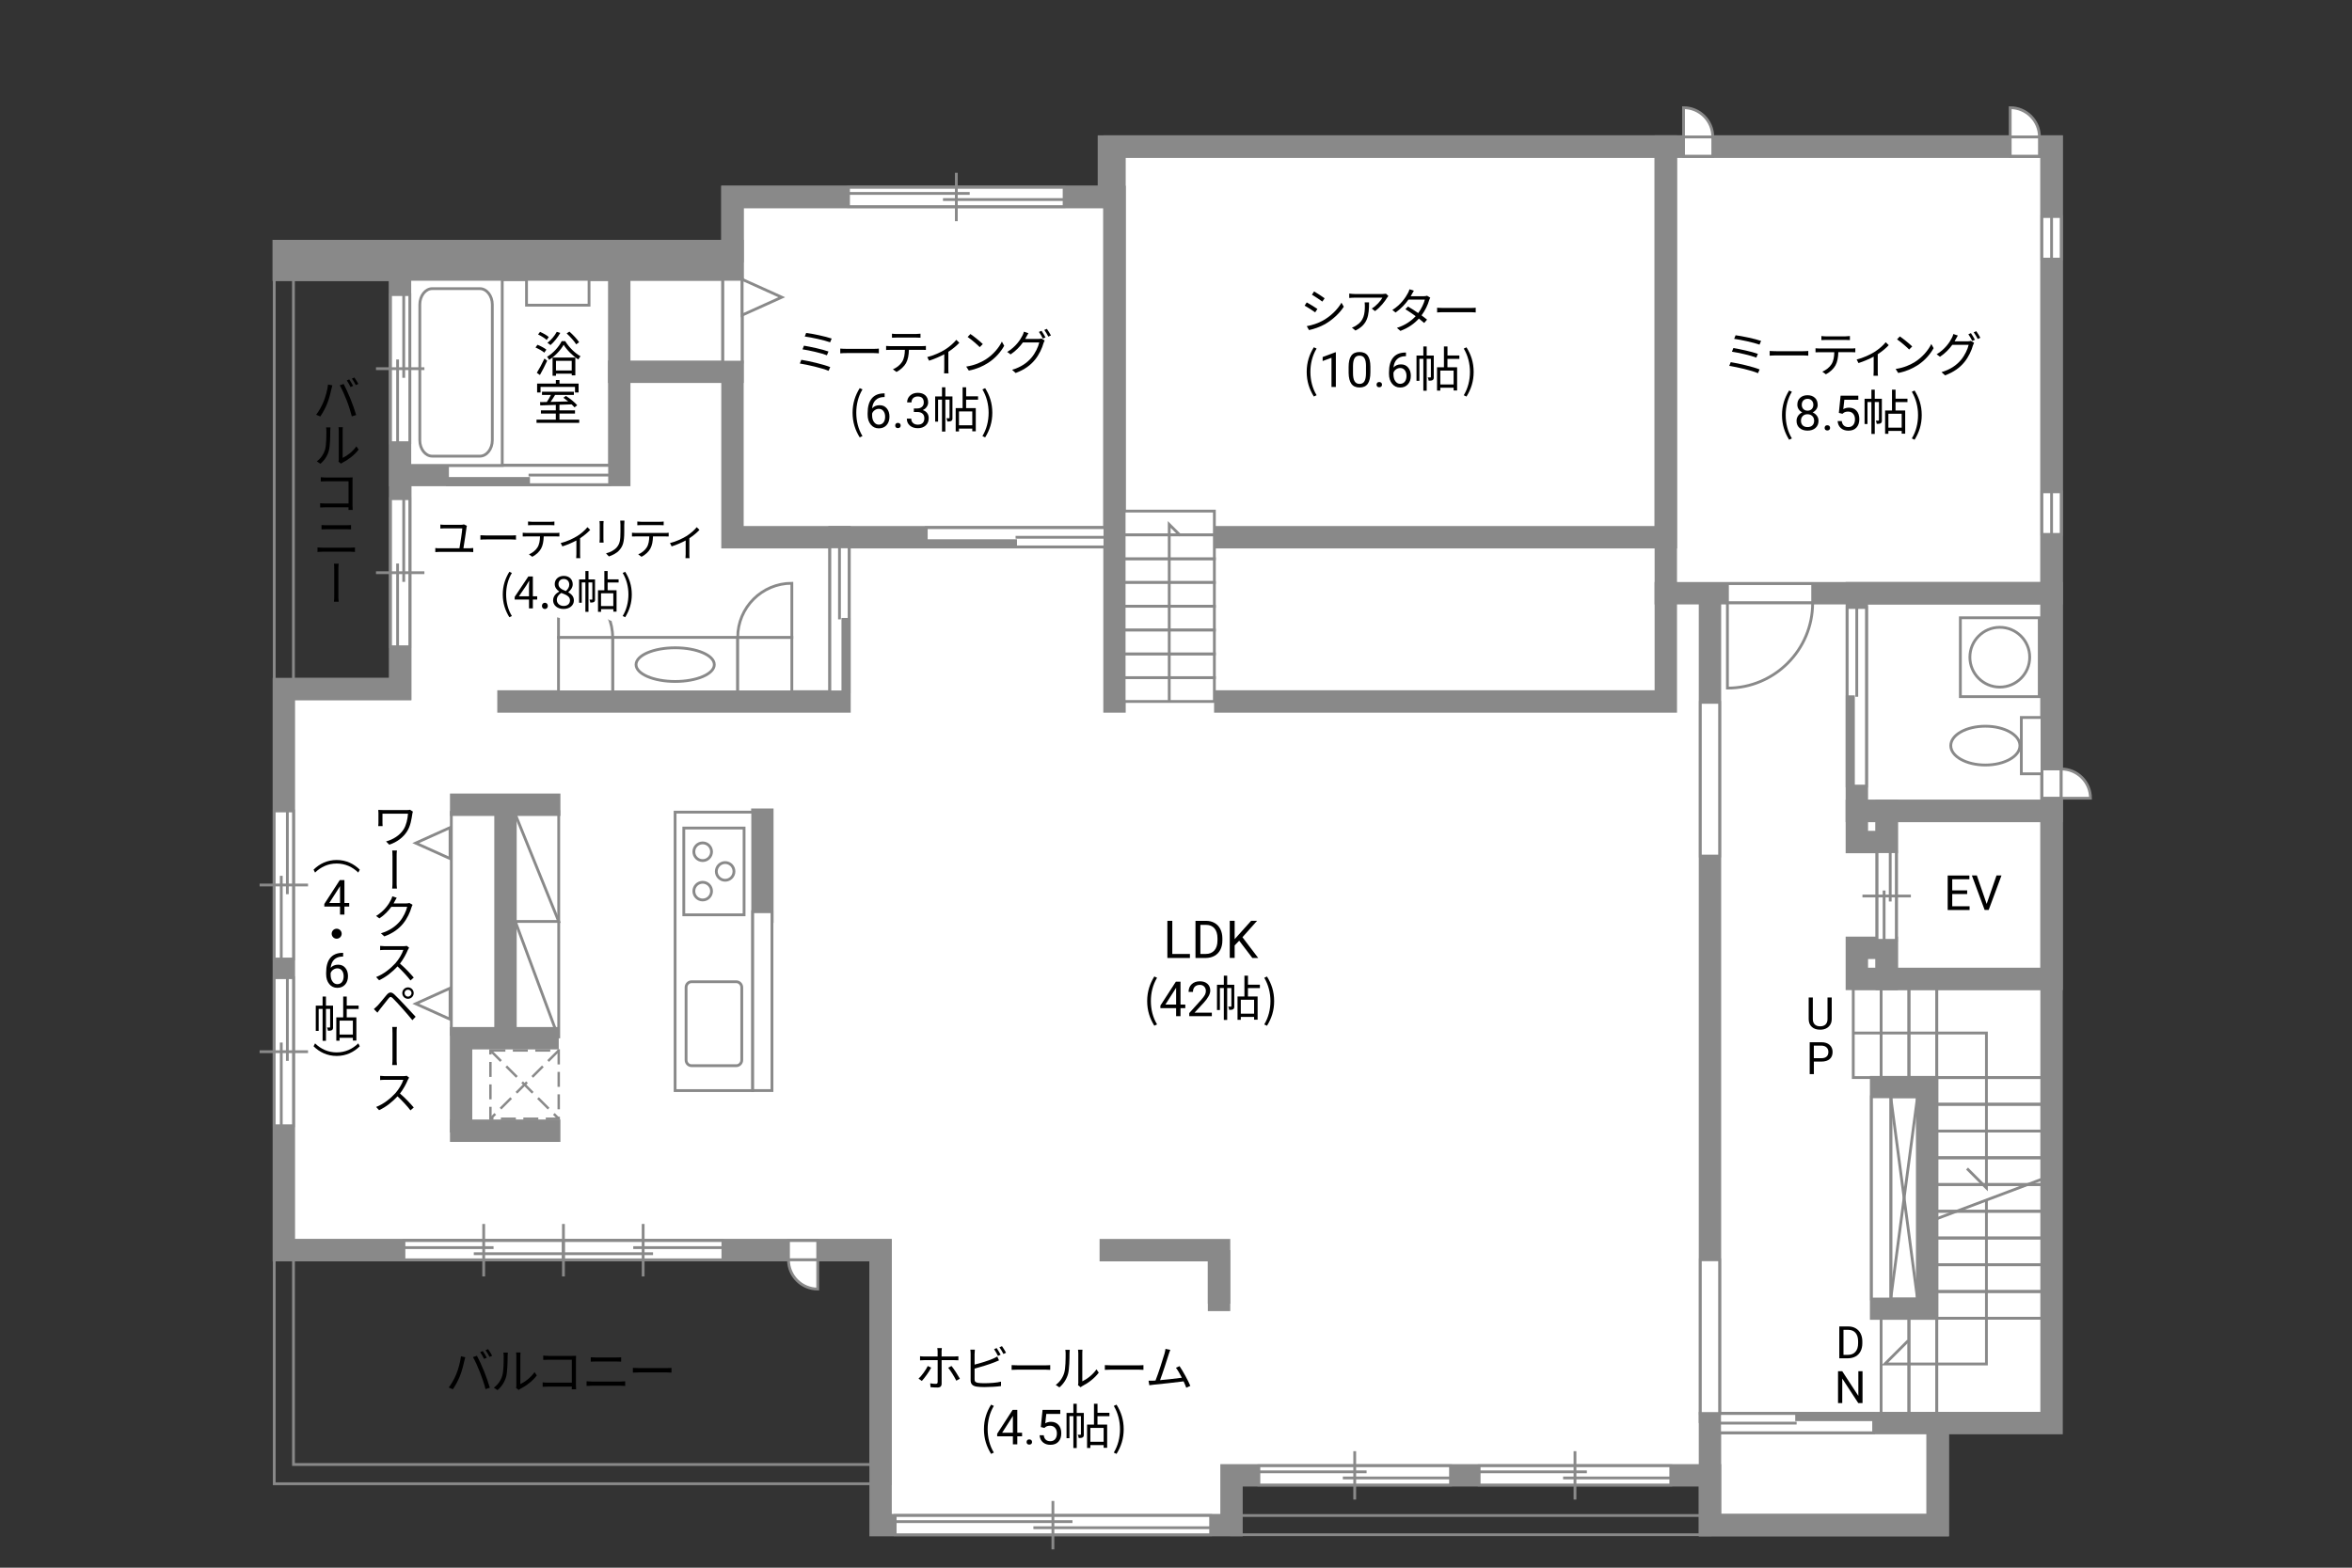 <?xml version="1.0" encoding="UTF-8"?>
<svg xmlns="http://www.w3.org/2000/svg" viewBox="0 0 630 420">
  <rect x="0" y="0" width="630" height="420" fill="#333333" stroke="none"/>
  <defs>
    <style>
      .cls-1, .cls-2, .cls-3, .cls-4, .cls-5 {
        fill: none;
      }

      .cls-6 {
        stroke-dasharray: 0 0 4.01 2;
        stroke-width: .65px;
      }

      .cls-6, .cls-7, .cls-8, .cls-9, .cls-10, .cls-11, .cls-3, .cls-4, .cls-5 {
        stroke: #898989;
      }

      .cls-6, .cls-7, .cls-9, .cls-10, .cls-11 {
        fill: #fff;
      }

      .cls-2 {
        stroke: #fff;
        stroke-linecap: round;
        stroke-linejoin: round;
        stroke-width: 5px;
      }

      .cls-7, .cls-8, .cls-10, .cls-11, .cls-4 {
        stroke-width: .75px;
      }

      .cls-8 {
        fill: #898989;
      }

      .cls-9, .cls-3, .cls-5 {
        stroke-width: 6px;
      }

      .cls-10 {
        stroke-dasharray: 0 0 0 .81 0 0;
      }

      .cls-11 {
        opacity: 0;
      }

      .cls-5 {
        stroke-linecap: square;
      }
    </style>
  </defs>
  <g id="Campus">
    <polygon class="cls-9" points="297.03 39.26 297.03 52.76 196.2 52.76 196.2 67.26 76.03 67.26 76.03 72.26 107.2 72.26 107.2 184.6 76.03 184.6 76.03 334.93 235.87 334.93 235.87 408.6 329.87 408.6 329.87 395.26 458.03 395.26 458.03 408.6 519.03 408.6 519.03 381.26 549.53 381.26 549.53 39.26 297.03 39.26"/>
    <path class="cls-4" d="m107.2,69.69h-33.74v117.48h36.32v-117.48h-2.58Zm-2.58,5.15v107.18h-26.02v-107.18h26.02Z"/>
    <g>
      <rect class="cls-3" x="505.37" y="217.26" width="44.17" height="45"/>
      <rect class="cls-3" x="497.37" y="217.26" width="8" height="8.33"/>
      <rect class="cls-3" x="497.37" y="253.93" width="8" height="8.33"/>
    </g>
    <rect class="cls-3" x="446.2" y="39.26" width="103.33" height="119.67"/>
    <rect class="cls-3" x="497.37" y="158.93" width="52.17" height="58.33"/>
    <rect class="cls-3" x="298.53" y="39.26" width="147.67" height="104.67"/>
    <rect class="cls-3" x="196.2" y="52.76" width="102.33" height="91.17"/>
    <rect class="cls-3" x="76.03" y="67.26" width="120.17" height="5"/>
    <rect class="cls-3" x="107.2" y="72.26" width="58.67" height="55"/>
    <line class="cls-3" x1="150.11" y1="215.6" x2="120.53" y2="215.6"/>
    <line class="cls-3" x1="150.11" y1="302.93" x2="120.53" y2="302.93"/>
    <path class="cls-4" d="m235.87,332.36H73.46v65.15h164.98v-65.15h-2.58Zm-2.58,5.15v54.85H78.61v-54.85h154.68Z"/>
    <polygon class="cls-4" points="458.03 411.17 329.87 411.17 329.87 406.02 458.03 406.02 458.03 411.17 458.03 411.17"/>
    <rect class="cls-3" x="458.03" y="381.26" width="61" height="27.33"/>
    <line class="cls-3" x1="458.03" y1="381.26" x2="458.03" y2="158.93"/>
    <line class="cls-3" x1="326.53" y1="351.26" x2="326.53" y2="334.93"/>
    <line class="cls-5" x1="298.53" y1="143.93" x2="298.53" y2="187.93"/>
    <polyline class="cls-5" points="224.87 143.93 224.87 187.93 136.2 187.93"/>
    <polyline class="cls-5" points="328.2 187.93 446.2 187.93 446.2 158.93"/>
    <line class="cls-5" x1="196.2" y1="99.6" x2="165.87" y2="99.6"/>
    <rect class="cls-5" x="503.87" y="291.26" width="12.33" height="59.33"/>
    <line class="cls-5" x1="204.2" y1="219.6" x2="204.2" y2="244.26"/>
    <g>
      <rect class="cls-7" x="494.78" y="162.75" width="5.16" height="47.85"/>
      <rect class="cls-8" x="494.78" y="186.67" width="1.67" height="23.92"/>
      <line class="cls-10" x1="498.19" y1="210.6" x2="498.19" y2="186.67"/>
      <line class="cls-7" x1="497.35" y1="186.67" x2="497.35" y2="162.75"/>
      <rect class="cls-11" x="494.78" y="162.75" width="5.16" height="23.92"/>
      <rect class="cls-11" x="494.78" y="162.75" width="5.16" height="47.85"/>
    </g>
    <g>
      <rect class="cls-7" x="248.11" y="141.36" width="47.85" height="5.16"/>
      <rect class="cls-8" x="248.11" y="144.85" width="23.92" height="1.67"/>
      <line class="cls-10" x1="248.11" y1="143.1" x2="272.03" y2="143.1"/>
      <line class="cls-7" x1="272.03" y1="143.94" x2="295.96" y2="143.94"/>
      <rect class="cls-11" x="272.03" y="141.36" width="23.92" height="5.16"/>
      <rect class="cls-11" x="248.11" y="141.36" width="47.85" height="5.16"/>
    </g>
    <g>
      <rect class="cls-7" x="222.28" y="146.51" width="5.16" height="38.85"/>
      <rect class="cls-8" x="225.77" y="165.93" width="1.67" height="19.43"/>
      <line class="cls-10" x1="224.02" y1="185.36" x2="224.02" y2="165.93"/>
      <line class="cls-7" x1="224.86" y1="165.93" x2="224.86" y2="146.51"/>
      <rect class="cls-11" x="222.28" y="146.51" width="5.16" height="19.42"/>
      <rect class="cls-11" x="222.28" y="146.51" width="5.16" height="38.85"/>
    </g>
    <g>
      <rect class="cls-7" x="119.87" y="124.69" width="43.42" height="5.16"/>
      <rect class="cls-8" x="119.87" y="128.18" width="21.71" height="1.67"/>
      <line class="cls-10" x1="119.87" y1="126.44" x2="141.58" y2="126.44"/>
      <line class="cls-7" x1="141.58" y1="127.28" x2="163.29" y2="127.28"/>
      <rect class="cls-11" x="141.58" y="124.69" width="21.71" height="5.16"/>
      <rect class="cls-11" x="119.87" y="124.69" width="43.42" height="5.16"/>
    </g>
    <g>
      <rect class="cls-7" x="460.61" y="378.69" width="41.26" height="5.16"/>
      <rect class="cls-8" x="481.24" y="378.69" width="20.63" height="1.67"/>
      <line class="cls-10" x1="501.87" y1="382.11" x2="481.24" y2="382.11"/>
      <line class="cls-7" x1="481.24" y1="381.27" x2="460.61" y2="381.27"/>
      <rect class="cls-11" x="460.61" y="378.69" width="20.63" height="5.16"/>
      <rect class="cls-11" x="460.61" y="378.69" width="41.26" height="5.16"/>
    </g>
    <polyline class="cls-3" points="326.53 349.26 326.53 334.93 294.53 334.93"/>
    <g>
      <rect class="cls-7" x="180.83" y="217.58" width="20.79" height="74.6"/>
      <path class="cls-7" d="m185.23,285.51c-.81,0-1.46-.68-1.46-1.52v-19.45c0-.84.65-1.52,1.46-1.52h11.99c.81,0,1.47.69,1.47,1.52v19.45c0,.84-.66,1.52-1.47,1.52h-11.99Z"/>
      <g>
        <rect class="cls-7" x="183.16" y="221.84" width="16.15" height="23.25"/>
        <g>
          <g>
            <path class="cls-7" d="m188.22,236.37c1.31,0,2.37,1.06,2.37,2.37s-1.06,2.37-2.37,2.37-2.37-1.06-2.37-2.37,1.06-2.37,2.37-2.37Z"/>
            <path class="cls-7" d="m188.22,225.82c1.31,0,2.37,1.07,2.37,2.37s-1.06,2.37-2.37,2.37-2.37-1.06-2.37-2.37,1.06-2.37,2.37-2.37Z"/>
          </g>
          <path class="cls-7" d="m194.24,231.09c1.31,0,2.36,1.06,2.36,2.37s-1.06,2.37-2.36,2.37-2.37-1.07-2.37-2.37,1.06-2.37,2.37-2.37Z"/>
        </g>
      </g>
    </g>
    <g>
      <rect class="cls-7" x="541.43" y="192.22" width="5.53" height="15.09"/>
      <path class="cls-7" d="m531.79,194.56c5.12,0,9.26,2.33,9.26,5.2s-4.15,5.2-9.26,5.2-9.26-2.32-9.26-5.2,4.15-5.2,9.26-5.2Z"/>
    </g>
    <g>
      <rect class="cls-7" x="109.77" y="74.84" width="24.76" height="49.85"/>
      <path class="cls-7" d="m115.79,77.33c-1.84,0-3.34,1.92-3.34,4.27v36.35c0,2.35,1.5,4.26,3.34,4.26h12.74c1.84,0,3.34-1.92,3.34-4.26v-36.35c0-2.34-1.5-4.27-3.34-4.27h-12.74Z"/>
    </g>
    <g>
      <rect class="cls-7" x="164.1" y="170.76" width="33.5" height="14.59"/>
      <path class="cls-7" d="m191.33,178.06c0,2.49-4.69,4.51-10.48,4.51s-10.48-2.02-10.48-4.51,4.69-4.51,10.48-4.51,10.48,2.02,10.48,4.51Z"/>
    </g>
    <g>
      <rect class="cls-6" x="131.36" y="281.43" width="18.3" height="18.3"/>
      <line class="cls-6" x1="149.66" y1="281.43" x2="131.36" y2="299.73"/>
      <line class="cls-6" x1="131.36" y1="281.43" x2="149.66" y2="299.73"/>
    </g>
    <g>
      <rect class="cls-7" x="462.71" y="156.36" width="22.83" height="5.16"/>
      <path class="cls-7" d="m485.53,161.52h-22.83v22.83c12.61,0,22.83-10.22,22.83-22.83Z"/>
    </g>
    <g>
      <rect class="cls-7" x="450.95" y="36.68" width="7.83" height="5.16"/>
      <path class="cls-7" d="m458.78,36.68h-7.83v-7.83c4.32,0,7.83,3.51,7.83,7.83Z"/>
    </g>
    <g>
      <rect class="cls-7" x="538.45" y="36.68" width="7.83" height="5.16"/>
      <path class="cls-7" d="m546.28,36.68h-7.83v-7.83c4.32,0,7.83,3.51,7.83,7.83Z"/>
    </g>
    <g>
      <rect class="cls-7" x="546.96" y="206.01" width="5.16" height="7.83"/>
      <path class="cls-7" d="m552.12,206.02v7.83h7.83c0-4.32-3.51-7.83-7.83-7.83Z"/>
    </g>
    <g>
      <rect class="cls-7" x="211.2" y="332.36" width="7.83" height="5.16"/>
      <path class="cls-7" d="m211.2,337.52h7.83v7.83c-4.32,0-7.83-3.51-7.83-7.83Z"/>
    </g>
    <g>
      <rect class="cls-7" x="149.6" y="170.76" width="14.5" height="14.59"/>
      <path class="cls-7" d="m164.1,170.76h-14.5v-14.5c8.01,0,14.5,6.49,14.5,14.5Z"/>
    </g>
    <g>
      <rect class="cls-7" x="197.6" y="170.76" width="14.5" height="14.59"/>
      <path class="cls-7" d="m197.6,170.76h14.5v-14.5c-8.01,0-14.5,6.49-14.5,14.5Z"/>
    </g>
    <g>
      <rect class="cls-7" x="502.78" y="228.17" width="5.16" height="23.75"/>
      <line class="cls-7" x1="498.87" y1="240.05" x2="511.84" y2="240.05"/>
      <line class="cls-7" x1="504.67" y1="238.58" x2="504.67" y2="251.92"/>
      <line class="cls-7" x1="506.31" y1="228.17" x2="506.31" y2="241.52"/>
      <rect class="cls-11" x="502.78" y="229.94" width="5.16" height="20.21"/>
    </g>
    <g>
      <rect class="cls-7" x="104.61" y="78.93" width="5.16" height="39.67"/>
      <line class="cls-7" x1="100.71" y1="98.77" x2="113.68" y2="98.77"/>
      <line class="cls-7" x1="106.5" y1="96.31" x2="106.5" y2="118.6"/>
      <line class="cls-7" x1="108.14" y1="78.93" x2="108.14" y2="101.22"/>
      <rect class="cls-11" x="104.61" y="81.89" width="5.16" height="33.75"/>
    </g>
    <g>
      <rect class="cls-7" x="104.61" y="133.6" width="5.16" height="39.67"/>
      <line class="cls-7" x1="100.71" y1="153.43" x2="113.68" y2="153.43"/>
      <line class="cls-7" x1="106.5" y1="150.97" x2="106.5" y2="173.26"/>
      <line class="cls-7" x1="108.14" y1="133.6" x2="108.14" y2="155.89"/>
      <rect class="cls-11" x="104.61" y="136.56" width="5.16" height="33.75"/>
    </g>
    <g>
      <rect class="cls-7" x="73.45" y="217.26" width="5.16" height="39.67"/>
      <line class="cls-7" x1="69.54" y1="237.1" x2="82.51" y2="237.1"/>
      <line class="cls-7" x1="75.34" y1="234.64" x2="75.34" y2="256.93"/>
      <line class="cls-7" x1="76.97" y1="217.26" x2="76.97" y2="239.56"/>
      <rect class="cls-11" x="73.45" y="220.22" width="5.16" height="33.75"/>
    </g>
    <g>
      <rect class="cls-7" x="73.45" y="261.93" width="5.16" height="39.67"/>
      <line class="cls-7" x1="69.54" y1="281.76" x2="82.51" y2="281.76"/>
      <line class="cls-7" x1="75.34" y1="279.31" x2="75.34" y2="301.6"/>
      <line class="cls-7" x1="76.97" y1="261.93" x2="76.97" y2="284.22"/>
      <rect class="cls-11" x="73.45" y="264.89" width="5.16" height="33.75"/>
    </g>
    <g>
      <rect class="cls-7" x="337.2" y="392.69" width="51.33" height="5.16"/>
      <line class="cls-7" x1="362.87" y1="401.75" x2="362.87" y2="388.79"/>
      <line class="cls-7" x1="359.69" y1="395.96" x2="388.53" y2="395.96"/>
      <line class="cls-7" x1="337.2" y1="394.32" x2="366.05" y2="394.32"/>
      <rect class="cls-11" x="341.03" y="392.69" width="43.68" height="5.16"/>
    </g>
    <g>
      <rect class="cls-7" x="239.78" y="406.02" width="84.5" height="5.16"/>
      <line class="cls-7" x1="282.03" y1="415.09" x2="282.03" y2="402.12"/>
      <line class="cls-7" x1="276.8" y1="409.29" x2="324.28" y2="409.29"/>
      <line class="cls-7" x1="239.78" y1="407.66" x2="287.27" y2="407.66"/>
      <rect class="cls-11" x="246.08" y="406.02" width="71.9" height="5.16"/>
    </g>
    <g>
      <rect class="cls-7" x="396.2" y="392.69" width="51.33" height="5.16"/>
      <line class="cls-7" x1="421.87" y1="401.75" x2="421.87" y2="388.79"/>
      <line class="cls-7" x1="418.69" y1="395.96" x2="447.53" y2="395.96"/>
      <line class="cls-7" x1="396.2" y1="394.32" x2="425.05" y2="394.32"/>
      <rect class="cls-11" x="400.03" y="392.69" width="43.68" height="5.16"/>
    </g>
    <g>
      <rect class="cls-7" x="227.28" y="50.19" width="57.75" height="5.16"/>
      <line class="cls-7" x1="256.16" y1="59.26" x2="256.16" y2="46.29"/>
      <line class="cls-7" x1="252.58" y1="53.46" x2="285.03" y2="53.46"/>
      <line class="cls-7" x1="227.28" y1="51.82" x2="259.74" y2="51.82"/>
      <rect class="cls-11" x="231.59" y="50.19" width="49.14" height="5.16"/>
    </g>
    <g>
      <rect class="cls-7" x="108.2" y="332.36" width="42.72" height="5.16"/>
      <line class="cls-7" x1="129.56" y1="327.91" x2="129.56" y2="341.97"/>
      <line class="cls-7" x1="132.2" y1="334.25" x2="108.2" y2="334.25"/>
      <line class="cls-7" x1="150.92" y1="335.88" x2="126.91" y2="335.88"/>
      <rect class="cls-11" x="111.38" y="332.36" width="36.35" height="5.16"/>
      <rect class="cls-7" x="150.92" y="332.36" width="42.71" height="5.16"/>
      <line class="cls-7" x1="172.27" y1="327.91" x2="172.27" y2="341.97"/>
      <line class="cls-7" x1="169.62" y1="334.25" x2="193.63" y2="334.25"/>
      <line class="cls-7" x1="150.92" y1="335.88" x2="174.92" y2="335.88"/>
      <rect class="cls-11" x="154.1" y="332.36" width="36.35" height="5.16"/>
      <line class="cls-7" x1="150.92" y1="327.91" x2="150.92" y2="341.97"/>
      <rect class="cls-1" x="108.2" y="332.36" width="85.43" height="5.16"/>
    </g>
    <g>
      <rect class="cls-7" x="193.62" y="74.84" width="5.16" height="22.18"/>
      <polygon class="cls-7" points="198.79 74.84 209.4 79.63 198.79 84.42 198.79 74.84"/>
    </g>
    <rect class="cls-7" x="201.62" y="244.26" width="5.16" height="47.91"/>
    <rect class="cls-7" x="455.45" y="337.51" width="5.16" height="41.18"/>
    <rect class="cls-7" x="455.45" y="188.17" width="5.16" height="41.18"/>
    <g>
      <line class="cls-4" x1="506.44" y1="293.84" x2="513.62" y2="348.02"/>
      <line class="cls-4" x1="513.62" y1="293.84" x2="506.44" y2="348.02"/>
    </g>
    <rect class="cls-4" x="503.87" y="353.17" width="7.46" height="25.52"/>
    <rect class="cls-4" x="511.32" y="353.17" width="7.45" height="25.52"/>
    <rect class="cls-4" x="503.87" y="264.84" width="7.46" height="23.85"/>
    <rect class="cls-4" x="496.41" y="264.84" width="7.46" height="23.85"/>
    <rect class="cls-4" x="511.32" y="264.84" width="7.45" height="23.85"/>
    <g>
      <rect class="cls-4" x="518.77" y="338.84" width="28.18" height="7.17"/>
      <rect class="cls-4" x="518.77" y="346.01" width="28.18" height="7.16"/>
    </g>
    <g>
      <rect class="cls-4" x="518.77" y="324.51" width="28.18" height="7.16"/>
      <rect class="cls-4" x="518.77" y="331.68" width="28.18" height="7.16"/>
    </g>
    <rect class="cls-4" x="518.77" y="353.17" width="28.18" height="25.52"/>
    <rect class="cls-4" x="518.77" y="264.84" width="28.18" height="23.85"/>
    <rect class="cls-4" x="518.77" y="317.35" width="28.18" height="7.17"/>
    <g>
      <rect class="cls-4" x="518.77" y="303.02" width="28.18" height="7.16"/>
      <rect class="cls-4" x="518.77" y="310.18" width="28.18" height="7.16"/>
    </g>
    <g>
      <rect class="cls-4" x="518.77" y="288.69" width="28.18" height="7.16"/>
      <rect class="cls-4" x="518.77" y="295.85" width="28.18" height="7.17"/>
    </g>
    <g>
      <g>
        <rect class="cls-7" x="301.11" y="149.68" width="24.17" height="6.37"/>
        <rect class="cls-7" x="301.11" y="156.06" width="24.17" height="6.37"/>
      </g>
      <g>
        <rect class="cls-7" x="301.11" y="136.93" width="24.17" height="6.38"/>
        <rect class="cls-7" x="301.11" y="143.31" width="24.17" height="6.38"/>
      </g>
    </g>
    <g>
      <g>
        <rect class="cls-7" x="301.11" y="175.18" width="24.17" height="6.37"/>
        <rect class="cls-7" x="301.11" y="181.56" width="24.17" height="6.37"/>
      </g>
      <g>
        <rect class="cls-7" x="301.11" y="162.43" width="24.17" height="6.38"/>
        <rect class="cls-7" x="301.11" y="168.81" width="24.17" height="6.37"/>
      </g>
    </g>
    <polyline class="cls-4" points="532.08 321.5 532.08 365.43 504.87 365.43 511.12 359.18"/>
    <line class="cls-4" x1="546.96" y1="315.9" x2="518.77" y2="326.51"/>
    <polyline class="cls-4" points="496.41 276.76 532.08 276.76 532.08 318.26 526.89 313.07"/>
    <rect class="cls-7" x="501.29" y="293.84" width="5.15" height="54.18"/>
    <g>
      <rect class="cls-7" x="546.94" y="58.01" width="5.16" height="11.41"/>
      <line class="cls-4" x1="549.53" y1="69.43" x2="549.53" y2="58.01"/>
    </g>
    <g>
      <rect class="cls-7" x="546.94" y="131.76" width="5.16" height="11.41"/>
      <line class="cls-4" x1="549.53" y1="143.18" x2="549.53" y2="131.76"/>
    </g>
    <polyline class="cls-4" points="313.19 187.93 313.19 140.51 316.13 143.45"/>
    <rect class="cls-7" x="141.03" y="74.84" width="16.75" height="6.92"/>
    <polyline class="cls-3" points="149.66 278.15 123.5 278.15 123.5 303.4"/>
    <line class="cls-9" x1="135.4" y1="217.06" x2="135.4" y2="278.36"/>
    <line class="cls-4" x1="149.66" y1="278.15" x2="149.66" y2="217.06"/>
    <polyline class="cls-4" points="138.03 218.17 149.66 246.87 138.03 246.87 149.66 278.15"/>
    <line class="cls-7" x1="120.89" y1="217.26" x2="120.89" y2="277.51"/>
    <polygon class="cls-7" points="120.55 264.75 111.35 268.91 120.55 273.06 120.55 264.75"/>
    <polygon class="cls-7" points="120.55 221.72 111.35 225.87 120.55 230.02 120.55 221.72"/>
  </g>
  <g id="Layer_2" data-name="Layer 2">
    <g>
      <path d="m490.64,267.23v5.8c0,.8-.26,1.46-.76,1.97s-1.18.8-2.04.86h-.3c-.93.01-1.68-.24-2.23-.74s-.84-1.2-.84-2.08v-5.81h1.11v5.78c0,.62.17,1.1.51,1.44s.82.51,1.45.51,1.12-.17,1.46-.51.51-.82.51-1.44v-5.78h1.13Z"/>
      <path d="m485.86,284.42v3.34h-1.12v-8.53h3.15c.93,0,1.67.24,2.19.71s.79,1.11.79,1.89c0,.83-.26,1.47-.78,1.91s-1.26.67-2.22.67h-2.01Zm0-.92h2.02c.6,0,1.06-.14,1.38-.43.32-.28.48-.69.48-1.23s-.16-.92-.48-1.22-.76-.46-1.32-.48h-2.09v3.35Z"/>
    </g>
    <g>
      <path d="m492.67,363.9v-8.53h2.41c.74,0,1.4.16,1.97.49s1.01.79,1.32,1.4.47,1.3.47,2.09v.54c0,.8-.16,1.51-.47,2.12s-.75,1.07-1.33,1.39-1.25.49-2.01.5h-2.36Zm1.12-7.61v6.69h1.18c.87,0,1.54-.27,2.02-.81s.72-1.31.72-2.31v-.5c0-.97-.23-1.72-.68-2.26-.46-.54-1.1-.81-1.94-.82h-1.31Z"/>
      <path d="m498.88,375.9h-1.13l-4.29-6.57v6.57h-1.13v-8.53h1.13l4.31,6.6v-6.6h1.12v8.53Z"/>
    </g>
    <g>
      <path d="m526.92,239.52h-4v3.28h4.65v1h-5.87v-9.24h5.81v1h-4.59v2.98h4v1Z"/>
      <path d="m532.14,242.17l2.64-7.62h1.33l-3.43,9.24h-1.08l-3.42-9.24h1.33l2.63,7.62Z"/>
    </g>
    <g>
      <g>
        <path class="cls-2" d="m124.97,141.28c-.13,1.13-.64,4.33-.84,5.61h1.63c.36,0,.7-.04,1-.07v1.09c-.31-.04-.76-.05-1-.05h-8.1c-.34,0-.68.01-1.06.05v-1.09c.36.05.72.07,1.06.07h5.41c.22-1.28.72-4.5.76-5.34h-4.73c-.44,0-.77.02-1.15.05v-1.07c.36.05.74.07,1.14.07h4.43c.24,0,.6-.05.74-.11l.8.38c-.05.12-.08.3-.1.4Z"/>
        <path class="cls-2" d="m130.35,143.46h6.57c.6,0,1.03-.04,1.29-.06v1.18c-.24-.01-.74-.06-1.28-.06h-6.58c-.66,0-1.3.02-1.67.06v-1.18c.36.02,1,.06,1.67.06Z"/>
        <path class="cls-2" d="m141.04,142.79h7.86c.25,0,.65-.01.94-.06v1c-.26-.01-.65-.02-.94-.02h-3.26c-.04,1.29-.23,2.39-.71,3.27-.43.8-1.34,1.67-2.36,2.19l-.89-.66c.94-.38,1.8-1.08,2.27-1.83.53-.84.66-1.85.7-2.97h-3.6c-.36,0-.71,0-1.04.02v-1c.34.04.67.06,1.04.06Zm1.48-3h4.86c.34,0,.77-.02,1.12-.07v1c-.35-.02-.77-.04-1.12-.04h-4.85c-.4,0-.79.01-1.09.04v-1c.34.04.7.07,1.08.07Z"/>
        <path class="cls-2" d="m154.5,143.69c1.14-.7,2.24-1.68,2.85-2.45l.74.72c-.6.66-1.62,1.54-2.71,2.24v4.27c0,.37.01.86.06,1.06h-1.1c.02-.19.05-.68.05-1.06v-3.67c-1.01.54-2.4,1.16-3.75,1.58l-.46-.89c1.58-.37,3.35-1.21,4.32-1.81Z"/>
        <path class="cls-2" d="m161.63,140.45v4.01c0,.3.02.7.05.91h-1.1c.02-.18.06-.56.06-.92v-3.99c0-.22-.02-.64-.05-.86h1.09c-.02.23-.05.58-.05.86Zm5.58.08v1.94c0,2.88-.4,3.83-1.26,4.86-.78.94-1.98,1.45-2.85,1.75l-.78-.83c1.1-.28,2.12-.76,2.87-1.6.85-1,1-1.97,1-4.23v-1.9c0-.41-.02-.74-.06-1.04h1.13c-.02.3-.04.64-.04,1.04Z"/>
        <path class="cls-2" d="m170.31,142.79h7.86c.25,0,.65-.01.94-.06v1c-.26-.01-.65-.02-.94-.02h-3.26c-.04,1.29-.23,2.39-.71,3.27-.43.8-1.34,1.67-2.36,2.19l-.89-.66c.94-.38,1.8-1.08,2.27-1.83.53-.84.66-1.85.7-2.97h-3.6c-.36,0-.71,0-1.04.02v-1c.34.04.67.06,1.04.06Zm1.48-3h4.86c.34,0,.77-.02,1.12-.07v1c-.35-.02-.77-.04-1.12-.04h-4.85c-.4,0-.79.01-1.09.04v-1c.34.04.7.07,1.08.07Z"/>
        <path class="cls-2" d="m183.77,143.69c1.14-.7,2.24-1.68,2.85-2.45l.74.72c-.6.66-1.62,1.54-2.71,2.24v4.27c0,.37.01.86.06,1.06h-1.1c.02-.19.05-.68.05-1.06v-3.67c-1.01.54-2.4,1.16-3.75,1.58l-.46-.89c1.58-.37,3.35-1.21,4.32-1.81Z"/>
        <path class="cls-2" d="m134.67,159.27c0-2.35.66-4.29,1.76-6.08l.68.31c-1.04,1.72-1.54,3.73-1.54,5.77s.49,4.07,1.54,5.77l-.68.32c-1.1-1.8-1.76-3.73-1.76-6.09Z"/>
        <path class="cls-2" d="m141.7,160.63h-3.84v-.72l3.66-5.47h1.21v5.31h1.16v.88h-1.16v2.36h-1.03v-2.36Zm0-.88v-2.51c0-.44.04-1.18.06-1.63h-.05c-.22.41-.46.78-.71,1.2l-2,2.94h2.7Z"/>
        <path class="cls-2" d="m145.16,162.33c0-.5.36-.85.79-.85s.79.35.79.85-.36.83-.79.83-.79-.34-.79-.83Z"/>
        <path class="cls-2" d="m148.16,160.81c0-1.12.82-1.88,1.62-2.31v-.05c-.64-.43-1.19-1.07-1.19-1.98,0-1.31,1.04-2.18,2.41-2.18,1.5,0,2.41.94,2.41,2.27,0,.9-.66,1.67-1.18,2.06v.06c.76.46,1.49,1.06,1.49,2.19,0,1.28-1.1,2.28-2.76,2.28s-2.81-.98-2.81-2.34Zm4.52.04c0-1.12-1.08-1.51-2.33-2-.7.44-1.2,1.08-1.2,1.87,0,.94.78,1.62,1.83,1.62s1.69-.61,1.69-1.49Zm-.2-4.23c0-.84-.54-1.51-1.49-1.51-.82,0-1.4.54-1.4,1.37,0,1.03.95,1.46,1.98,1.87.59-.53.91-1.09.91-1.73Z"/>
        <path class="cls-2" d="m159.39,160.53c0,.36-.05.6-.28.74-.23.14-.54.17-1,.17-.02-.23-.12-.58-.23-.8.32.01.56.01.66,0,.1,0,.12-.02.12-.12v-4.49h-1.03v7.89h-.83v-7.89h-.97v5.45h-.72v-6.25h1.69v-2.25h.83v2.25h1.75v5.3Zm3.37-4.47v2.08h2.39v5.73h-.86v-.67h-3.29v.71h-.82v-5.77h1.7v-5.15h.88v2.23h2.94v.84h-2.94Zm1.52,2.89h-3.29v3.43h3.29v-3.43Z"/>
        <path class="cls-2" d="m166.79,165.04c1.03-1.7,1.54-3.73,1.54-5.77s-.5-4.05-1.54-5.77l.67-.31c1.12,1.79,1.77,3.73,1.77,6.08s-.66,4.29-1.77,6.09l-.67-.32Z"/>
      </g>
      <g>
        <path d="m124.97,141.28c-.13,1.13-.64,4.33-.84,5.61h1.63c.36,0,.7-.04,1-.07v1.09c-.31-.04-.76-.05-1-.05h-8.1c-.34,0-.68.01-1.06.05v-1.09c.36.05.72.07,1.06.07h5.41c.22-1.28.72-4.5.76-5.34h-4.73c-.44,0-.77.02-1.15.05v-1.07c.36.05.74.07,1.14.07h4.43c.24,0,.6-.05.74-.11l.8.38c-.05.12-.08.3-.1.4Z"/>
        <path d="m130.35,143.46h6.57c.6,0,1.03-.04,1.29-.06v1.18c-.24-.01-.74-.06-1.28-.06h-6.58c-.66,0-1.3.02-1.67.06v-1.18c.36.02,1,.06,1.67.06Z"/>
        <path d="m141.04,142.79h7.86c.25,0,.65-.01.94-.06v1c-.26-.01-.65-.02-.94-.02h-3.26c-.04,1.29-.23,2.39-.71,3.27-.43.8-1.34,1.67-2.36,2.19l-.89-.66c.94-.38,1.8-1.08,2.27-1.83.53-.84.66-1.85.7-2.97h-3.6c-.36,0-.71,0-1.04.02v-1c.34.04.67.06,1.04.06Zm1.48-3h4.86c.34,0,.77-.02,1.12-.07v1c-.35-.02-.77-.04-1.12-.04h-4.85c-.4,0-.79.01-1.09.04v-1c.34.04.7.07,1.08.07Z"/>
        <path d="m154.5,143.69c1.14-.7,2.24-1.68,2.85-2.45l.74.72c-.6.66-1.62,1.54-2.71,2.24v4.27c0,.37.01.86.06,1.06h-1.1c.02-.19.05-.68.05-1.06v-3.67c-1.01.54-2.4,1.16-3.75,1.58l-.46-.89c1.58-.37,3.35-1.21,4.32-1.81Z"/>
        <path d="m161.63,140.45v4.01c0,.3.02.7.05.91h-1.1c.02-.18.06-.56.06-.92v-3.99c0-.22-.02-.64-.05-.86h1.09c-.02.23-.05.58-.05.86Zm5.58.08v1.94c0,2.88-.4,3.83-1.26,4.86-.78.94-1.98,1.45-2.85,1.75l-.78-.83c1.1-.28,2.12-.76,2.87-1.6.85-1,1-1.97,1-4.23v-1.9c0-.41-.02-.74-.06-1.04h1.13c-.02.3-.04.64-.04,1.04Z"/>
        <path d="m170.31,142.79h7.86c.25,0,.65-.01.94-.06v1c-.26-.01-.65-.02-.94-.02h-3.26c-.04,1.29-.23,2.39-.71,3.27-.43.8-1.34,1.67-2.36,2.19l-.89-.66c.94-.38,1.8-1.08,2.27-1.83.53-.84.66-1.85.7-2.97h-3.6c-.36,0-.71,0-1.04.02v-1c.34.04.67.06,1.04.06Zm1.48-3h4.86c.34,0,.77-.02,1.12-.07v1c-.35-.02-.77-.04-1.12-.04h-4.85c-.4,0-.79.01-1.09.04v-1c.34.04.7.07,1.08.07Z"/>
        <path d="m183.77,143.69c1.14-.7,2.24-1.68,2.85-2.45l.74.72c-.6.66-1.62,1.54-2.71,2.24v4.27c0,.37.01.86.06,1.06h-1.1c.02-.19.05-.68.05-1.06v-3.67c-1.01.54-2.4,1.16-3.75,1.58l-.46-.89c1.58-.37,3.35-1.21,4.32-1.81Z"/>
        <path d="m134.67,159.27c0-2.35.66-4.29,1.76-6.08l.68.31c-1.04,1.72-1.54,3.73-1.54,5.77s.49,4.07,1.54,5.77l-.68.32c-1.1-1.8-1.76-3.73-1.76-6.09Z"/>
        <path d="m141.7,160.63h-3.84v-.72l3.66-5.47h1.21v5.31h1.16v.88h-1.16v2.36h-1.03v-2.36Zm0-.88v-2.51c0-.44.04-1.18.06-1.63h-.05c-.22.41-.46.78-.71,1.2l-2,2.94h2.7Z"/>
        <path d="m145.16,162.33c0-.5.36-.85.79-.85s.79.35.79.85-.36.83-.79.83-.79-.34-.79-.83Z"/>
        <path d="m148.16,160.81c0-1.12.82-1.88,1.62-2.31v-.05c-.64-.43-1.19-1.07-1.19-1.98,0-1.31,1.04-2.18,2.41-2.18,1.5,0,2.41.94,2.41,2.27,0,.9-.66,1.67-1.18,2.06v.06c.76.46,1.49,1.06,1.49,2.19,0,1.28-1.1,2.28-2.76,2.28s-2.81-.98-2.81-2.34Zm4.52.04c0-1.12-1.08-1.51-2.33-2-.7.44-1.2,1.08-1.2,1.87,0,.94.78,1.62,1.83,1.62s1.69-.61,1.69-1.49Zm-.2-4.23c0-.84-.54-1.51-1.49-1.51-.82,0-1.4.54-1.4,1.37,0,1.03.95,1.46,1.98,1.87.59-.53.91-1.09.91-1.73Z"/>
        <path d="m159.39,160.53c0,.36-.05.6-.28.74-.23.14-.54.17-1,.17-.02-.23-.12-.58-.23-.8.32.01.56.01.66,0,.1,0,.12-.02.12-.12v-4.49h-1.03v7.89h-.83v-7.89h-.97v5.45h-.72v-6.25h1.69v-2.25h.83v2.25h1.75v5.3Zm3.37-4.47v2.08h2.39v5.73h-.86v-.67h-3.29v.71h-.82v-5.77h1.7v-5.15h.88v2.23h2.94v.84h-2.94Zm1.52,2.89h-3.29v3.43h3.29v-3.43Z"/>
        <path d="m166.79,165.04c1.03-1.7,1.54-3.73,1.54-5.77s-.5-4.05-1.54-5.77l.67-.31c1.12,1.79,1.77,3.73,1.77,6.08s-.66,4.29-1.77,6.09l-.67-.32Z"/>
      </g>
    </g>
    <g>
      <path d="m222.38,98.35l-.44,1c-1.73-.75-5.59-1.63-7.7-1.96l.4-.99c2.18.34,5.96,1.23,7.74,1.95Zm-.47-4.17l-.42,1c-1.51-.6-4.68-1.31-6.53-1.59l.39-.98c1.78.3,4.93.96,6.55,1.56Zm.86-3.48l-.42,1c-1.59-.57-4.99-1.31-6.79-1.55l.38-.96c1.69.21,5.19.94,6.83,1.51Z"/>
      <path d="m226.89,93.46h7.12c.65,0,1.12-.04,1.4-.07v1.27c-.26-.01-.81-.07-1.39-.07h-7.14c-.71,0-1.4.03-1.81.07v-1.27c.39.03,1.08.07,1.81.07Z"/>
      <path d="m238.48,92.73h8.52c.27,0,.7-.01,1.01-.06v1.08c-.29-.01-.7-.03-1.01-.03h-3.54c-.04,1.4-.25,2.59-.77,3.55-.47.87-1.46,1.81-2.56,2.38l-.96-.71c1.01-.42,1.95-1.17,2.46-1.99.57-.91.72-2,.75-3.22h-3.9c-.39,0-.77,0-1.13.03v-1.08c.36.04.73.06,1.13.06Zm1.6-3.25h5.27c.36,0,.83-.03,1.21-.08v1.08c-.38-.03-.83-.04-1.21-.04h-5.25c-.43,0-.86.01-1.18.04v-1.08c.36.04.75.08,1.17.08Z"/>
      <path d="m253.06,93.7c1.23-.75,2.43-1.82,3.09-2.65l.81.78c-.65.72-1.75,1.66-2.94,2.43v4.63c0,.4.01.94.06,1.14h-1.2c.03-.21.05-.74.05-1.14v-3.98c-1.09.58-2.6,1.26-4.07,1.72l-.49-.96c1.72-.4,3.63-1.31,4.68-1.96Z"/>
      <path d="m264.02,96.3c2-1.26,3.59-3.19,4.34-4.78l.62,1.11c-.88,1.62-2.4,3.39-4.37,4.63-1.3.82-2.94,1.61-5.11,2.02l-.69-1.07c2.28-.34,3.96-1.13,5.2-1.9Zm-.77-4.12l-.82.82c-.65-.68-2.28-2.07-3.24-2.72l.74-.79c.92.61,2.59,1.96,3.32,2.69Z"/>
      <path d="m274.9,90.26c-.09.18-.19.36-.3.55h3.52c.35,0,.64-.04.84-.12l.86.52c-.1.18-.23.48-.3.69-.35,1.31-1.14,3.07-2.3,4.49-1.18,1.44-2.74,2.63-5.17,3.54l-.95-.86c2.39-.7,4.02-1.87,5.2-3.26,1-1.18,1.81-2.87,2.07-4.06h-4.38c-.79,1.1-1.87,2.26-3.3,3.2l-.9-.66c2.24-1.34,3.51-3.24,4.08-4.39.13-.23.32-.7.4-1.04l1.2.4c-.21.34-.44.78-.57,1.01Zm5.14.14l-.7.31c-.26-.52-.7-1.31-1.05-1.79l.69-.3c.33.47.79,1.25,1.07,1.78Zm1.46-.53l-.7.31c-.29-.56-.71-1.3-1.08-1.78l.69-.3c.34.48.85,1.29,1.09,1.77Z"/>
      <path d="m228.37,110.58c0-2.55.71-4.65,1.91-6.59l.74.34c-1.13,1.86-1.66,4.04-1.66,6.25s.53,4.41,1.66,6.25l-.74.35c-1.2-1.95-1.91-4.04-1.91-6.6Z"/>
      <path d="m236.95,105.37v1h-.22c-.91.02-1.64.29-2.18.81-.54.52-.85,1.26-.94,2.22.49-.56,1.15-.84,1.99-.84s1.45.28,1.93.85.72,1.3.72,2.2c0,.95-.26,1.71-.78,2.29s-1.21.86-2.09.86-1.6-.34-2.15-1.02c-.55-.68-.83-1.55-.83-2.62v-.45c0-1.7.36-3,1.09-3.9.73-.9,1.81-1.36,3.24-1.38h.21Zm-1.54,4.16c-.4,0-.77.12-1.11.36-.34.24-.57.54-.7.91v.43c0,.76.17,1.38.51,1.84.34.47.77.7,1.28.7s.95-.19,1.25-.58.45-.9.45-1.53-.15-1.15-.46-1.54c-.31-.39-.71-.59-1.22-.59Z"/>
      <path d="m239.79,114.01c0-.2.06-.37.18-.51.12-.14.3-.2.54-.2s.42.07.55.2.19.3.19.51-.06.36-.19.49-.31.2-.55.2-.42-.07-.54-.2c-.12-.13-.18-.29-.18-.49Z"/>
      <path d="m244.77,109.43h.88c.55,0,.99-.15,1.31-.44.32-.28.48-.67.48-1.15,0-1.08-.54-1.62-1.62-1.62-.51,0-.91.15-1.22.43-.3.29-.45.67-.45,1.15h-1.17c0-.73.27-1.34.8-1.83.54-.48,1.21-.73,2.04-.73.87,0,1.55.23,2.05.69s.74,1.1.74,1.92c0,.4-.13.79-.39,1.17-.26.38-.62.66-1.06.84.51.16.9.43,1.18.8s.42.83.42,1.36c0,.83-.27,1.49-.81,1.97-.54.49-1.25.73-2.11.73s-1.57-.23-2.12-.7-.82-1.09-.82-1.86h1.18c0,.49.16.88.48,1.17.32.29.74.44,1.28.44.57,0,1-.15,1.3-.44.3-.3.45-.72.45-1.28s-.17-.95-.5-1.24-.81-.44-1.43-.44h-.88v-.96Z"/>
      <path d="m255.13,111.94c0,.39-.05.65-.3.81s-.58.18-1.08.18c-.03-.25-.13-.62-.25-.87.35.01.61.01.71,0,.1,0,.13-.03.13-.13v-4.86h-1.12v8.55h-.9v-8.55h-1.05v5.9h-.78v-6.77h1.83v-2.44h.9v2.44h1.9v5.75Zm3.65-4.85v2.25h2.59v6.21h-.94v-.73h-3.56v.77h-.88v-6.25h1.85v-5.58h.95v2.42h3.19v.91h-3.19Zm1.65,3.13h-3.56v3.72h3.56v-3.72Z"/>
      <path d="m263.15,116.83c1.12-1.85,1.66-4.04,1.66-6.25s-.55-4.39-1.66-6.25l.73-.34c1.21,1.94,1.92,4.04,1.92,6.59s-.71,4.65-1.92,6.6l-.73-.35Z"/>
    </g>
    <g>
      <path d="m471.33,98.98l-.44,1c-1.73-.75-5.59-1.63-7.7-1.96l.4-.99c2.18.34,5.96,1.23,7.74,1.95Zm-.47-4.17l-.42,1c-1.51-.6-4.68-1.31-6.53-1.59l.39-.98c1.78.3,4.93.96,6.55,1.56Zm.86-3.48l-.42,1c-1.59-.57-4.99-1.31-6.79-1.55l.38-.96c1.69.21,5.19.94,6.83,1.51Z"/>
      <path d="m475.84,94.09h7.12c.65,0,1.12-.04,1.4-.07v1.27c-.26-.01-.81-.07-1.39-.07h-7.14c-.71,0-1.4.03-1.81.07v-1.27c.39.03,1.08.07,1.81.07Z"/>
      <path d="m487.43,93.36h8.52c.27,0,.7-.01,1.01-.06v1.08c-.29-.01-.7-.03-1.01-.03h-3.54c-.04,1.4-.25,2.59-.77,3.55-.47.87-1.46,1.81-2.56,2.38l-.96-.71c1.01-.42,1.95-1.17,2.46-1.99.57-.91.72-2,.75-3.22h-3.9c-.39,0-.77,0-1.13.03v-1.08c.36.04.73.06,1.13.06Zm1.6-3.25h5.27c.36,0,.83-.03,1.21-.08v1.08c-.38-.03-.83-.04-1.21-.04h-5.25c-.43,0-.86.01-1.18.04v-1.08c.36.04.75.08,1.17.08Z"/>
      <path d="m502.01,94.34c1.23-.75,2.43-1.82,3.09-2.65l.81.78c-.65.72-1.75,1.66-2.94,2.43v4.63c0,.4.01.94.06,1.14h-1.2c.03-.21.05-.74.05-1.14v-3.98c-1.09.58-2.6,1.26-4.07,1.72l-.49-.96c1.72-.4,3.63-1.31,4.68-1.96Z"/>
      <path d="m512.97,96.94c2-1.26,3.59-3.19,4.34-4.78l.62,1.11c-.88,1.62-2.4,3.39-4.37,4.63-1.3.82-2.94,1.61-5.11,2.02l-.69-1.07c2.28-.34,3.96-1.13,5.2-1.9Zm-.77-4.12l-.82.82c-.65-.68-2.28-2.07-3.24-2.72l.74-.79c.92.61,2.59,1.96,3.32,2.69Z"/>
      <path d="m523.85,90.89c-.09.18-.19.36-.3.55h3.52c.35,0,.64-.04.84-.12l.86.52c-.1.18-.23.48-.3.69-.35,1.31-1.14,3.07-2.3,4.49-1.18,1.44-2.74,2.63-5.17,3.54l-.95-.86c2.39-.7,4.02-1.87,5.2-3.26,1-1.18,1.81-2.87,2.07-4.06h-4.38c-.79,1.1-1.87,2.26-3.3,3.2l-.9-.66c2.24-1.34,3.51-3.24,4.08-4.39.13-.23.32-.7.4-1.04l1.2.4c-.21.34-.44.78-.57,1.01Zm5.14.14l-.7.31c-.26-.52-.7-1.31-1.05-1.79l.69-.3c.33.47.79,1.25,1.07,1.78Zm1.46-.53l-.7.31c-.29-.56-.71-1.3-1.08-1.78l.69-.3c.34.48.85,1.29,1.09,1.77Z"/>
      <path d="m477.32,111.21c0-2.55.71-4.65,1.91-6.59l.74.34c-1.13,1.86-1.66,4.04-1.66,6.25s.53,4.41,1.66,6.25l-.74.35c-1.2-1.95-1.91-4.04-1.91-6.6Z"/>
      <path d="m486.89,108.42c0,.46-.12.87-.37,1.23s-.57.64-.99.84c.48.21.86.51,1.15.91s.42.85.42,1.35c0,.8-.27,1.44-.81,1.91-.54.47-1.25.71-2.13.71s-1.6-.24-2.14-.71c-.54-.48-.8-1.11-.8-1.91,0-.5.14-.95.41-1.35.27-.4.65-.71,1.13-.91-.41-.2-.73-.48-.97-.84s-.36-.77-.36-1.23c0-.78.25-1.4.75-1.85s1.16-.69,1.97-.69,1.47.23,1.97.69c.5.46.75,1.07.75,1.85Zm-.96,4.31c0-.52-.16-.94-.49-1.26s-.76-.49-1.29-.49-.95.16-1.27.48-.48.74-.48,1.27.16.94.47,1.24c.31.3.74.45,1.3.45s.98-.15,1.29-.45c.31-.3.47-.71.47-1.23Zm-1.76-5.88c-.46,0-.83.14-1.12.43s-.43.67-.43,1.16.14.85.42,1.14c.28.29.66.44,1.13.44s.84-.15,1.13-.44c.28-.29.42-.67.42-1.14s-.15-.85-.44-1.15-.66-.44-1.11-.44Z"/>
      <path d="m488.74,114.64c0-.2.06-.37.18-.51.12-.14.3-.2.54-.2s.42.07.55.2.19.3.19.51-.06.36-.19.49-.31.2-.55.2-.42-.07-.54-.2c-.12-.13-.18-.29-.18-.49Z"/>
      <path d="m492.55,110.62l.47-4.61h4.74v1.09h-3.74l-.28,2.52c.45-.27.97-.4,1.54-.4.84,0,1.51.28,2.01.83.5.56.74,1.31.74,2.26s-.26,1.7-.77,2.25c-.51.55-1.23.82-2.16.82-.82,0-1.48-.23-2-.68-.52-.45-.81-1.08-.88-1.88h1.11c.07.53.26.93.57,1.2.3.27.71.4,1.21.4.55,0,.97-.19,1.29-.56.31-.37.47-.89.47-1.54,0-.62-.17-1.11-.5-1.49-.34-.38-.78-.56-1.34-.56-.51,0-.91.11-1.21.34l-.31.25-.94-.24Z"/>
      <path d="m504.08,112.57c0,.39-.05.65-.3.81s-.58.18-1.08.18c-.03-.25-.13-.62-.25-.87.35.01.61.01.71,0,.1,0,.13-.03.13-.13v-4.86h-1.12v8.55h-.9v-8.55h-1.05v5.9h-.78v-6.77h1.83v-2.44h.9v2.44h1.9v5.75Zm3.65-4.85v2.25h2.59v6.21h-.94v-.73h-3.56v.77h-.88v-6.25h1.85v-5.58h.95v2.42h3.19v.91h-3.19Zm1.65,3.13h-3.56v3.72h3.56v-3.72Z"/>
      <path d="m512.1,117.46c1.12-1.85,1.66-4.04,1.66-6.25s-.55-4.39-1.66-6.25l.73-.34c1.21,1.94,1.92,4.04,1.92,6.59s-.71,4.65-1.92,6.6l-.73-.35Z"/>
    </g>
    <g>
      <path d="m352.88,82.77l-.6.91c-.64-.47-2.05-1.38-2.83-1.78l.57-.88c.77.42,2.29,1.34,2.86,1.75Zm1.51,3.09c2.16-1.24,3.87-2.93,4.93-4.76l.62,1.07c-1.12,1.76-2.92,3.43-4.99,4.65-1.31.75-3.11,1.37-4.32,1.61l-.6-1.05c1.43-.25,3.04-.77,4.36-1.52Zm.42-5.94l-.61.88c-.62-.47-2.03-1.4-2.79-1.85l.58-.87c.77.43,2.26,1.42,2.82,1.83Z"/>
      <path d="m371.54,79.76c-.52.88-1.76,2.56-3.24,3.59l-.86-.69c1.2-.69,2.42-2.11,2.85-2.91h-7.41c-.48,0-.97.03-1.48.08v-1.18c.46.06,1,.12,1.48.12h7.46c.25,0,.71-.04.91-.08l.64.61c-.09.13-.26.33-.35.47Zm-8.46,8.8l-.96-.78c.36-.12.81-.33,1.17-.59,2.02-1.23,2.3-3.08,2.3-5.25,0-.31-.01-.6-.05-.94h1.17c0,3.52-.31,5.9-3.63,7.55Z"/>
      <path d="m378.14,78.89c-.08.16-.17.31-.27.47h3.52c.35,0,.64-.05.86-.13l.86.52c-.12.18-.23.49-.31.7-.34,1.2-1.04,2.72-2.03,4.04.55.4,1.07.81,1.48,1.14l-.77.9c-.39-.35-.88-.75-1.42-1.18-1.16,1.29-2.76,2.48-4.95,3.3l-.94-.81c2.2-.68,3.86-1.87,5.03-3.13-.94-.68-1.92-1.35-2.76-1.87l.7-.71c.86.49,1.83,1.12,2.74,1.75.84-1.13,1.51-2.54,1.77-3.6h-4.39c-.83,1.17-1.99,2.44-3.44,3.45l-.87-.68c2.24-1.39,3.56-3.34,4.17-4.52.13-.23.34-.69.42-1.03l1.18.38c-.22.34-.46.78-.59,1.01Z"/>
      <path d="m386.76,82.51h7.12c.65,0,1.12-.04,1.4-.07v1.27c-.26-.01-.81-.07-1.39-.07h-7.14c-.71,0-1.4.03-1.81.07v-1.27c.39.03,1.08.07,1.81.07Z"/>
      <path d="m350.01,99.63c0-2.55.71-4.65,1.91-6.59l.74.34c-1.13,1.86-1.66,4.04-1.66,6.25s.53,4.41,1.66,6.25l-.74.35c-1.2-1.95-1.91-4.04-1.91-6.6Z"/>
      <path d="m357.83,103.68h-1.18v-7.83l-2.37.87v-1.07l3.36-1.26h.18v9.29Z"/>
      <path d="m367.07,99.74c0,1.38-.24,2.4-.7,3.07-.47.67-1.2,1-2.2,1s-1.72-.33-2.19-.98c-.47-.65-.72-1.63-.74-2.93v-1.57c0-1.36.23-2.37.7-3.03s1.21-.99,2.21-.99,1.73.32,2.2.96c.47.64.71,1.62.72,2.95v1.52Zm-1.17-1.61c0-.99-.14-1.72-.42-2.17-.28-.46-.72-.68-1.33-.68s-1.04.23-1.31.68c-.28.45-.42,1.15-.43,2.09v1.88c0,1,.14,1.74.43,2.21.29.48.73.71,1.32.71s1.01-.22,1.29-.67.43-1.16.44-2.12v-1.92Z"/>
      <path d="m368.72,103.06c0-.2.06-.37.18-.51.12-.14.3-.2.54-.2s.42.07.55.2.19.3.19.51-.06.36-.19.49-.31.2-.55.2-.42-.07-.54-.2c-.12-.13-.18-.29-.18-.49Z"/>
      <path d="m376.6,94.43v1h-.22c-.91.02-1.64.29-2.18.81-.54.52-.85,1.26-.94,2.22.49-.56,1.15-.84,1.99-.84s1.45.28,1.93.85.72,1.3.72,2.2c0,.95-.26,1.71-.78,2.29s-1.21.86-2.09.86-1.6-.34-2.15-1.02c-.55-.68-.83-1.55-.83-2.62v-.45c0-1.7.36-3,1.09-3.9.73-.9,1.81-1.36,3.24-1.38h.21Zm-1.54,4.16c-.4,0-.77.12-1.11.36-.34.24-.57.54-.7.91v.43c0,.76.17,1.38.51,1.84.34.47.77.7,1.28.7s.95-.19,1.25-.58.45-.9.45-1.53-.15-1.15-.46-1.54c-.31-.39-.71-.59-1.22-.59Z"/>
      <path d="m384.06,101c0,.39-.05.65-.3.81s-.58.18-1.08.18c-.03-.25-.13-.62-.25-.87.35.01.61.01.71,0,.1,0,.13-.03.13-.13v-4.86h-1.12v8.55h-.9v-8.55h-1.05v5.9h-.78v-6.77h1.83v-2.44h.9v2.44h1.9v5.75Zm3.65-4.85v2.25h2.59v6.21h-.94v-.73h-3.56v.77h-.88v-6.25h1.85v-5.58h.95v2.42h3.18v.91h-3.18Zm1.65,3.13h-3.56v3.72h3.56v-3.72Z"/>
      <path d="m392.08,105.89c1.12-1.85,1.66-4.04,1.66-6.25s-.55-4.39-1.66-6.25l.73-.34c1.21,1.94,1.92,4.04,1.92,6.59s-.71,4.65-1.92,6.6l-.73-.35Z"/>
    </g>
    <g>
      <path d="m314.01,255.58h4.72v1.07h-6.04v-9.95h1.32v8.88Z"/>
      <path d="m320.22,256.65v-9.95h2.81c.87,0,1.63.19,2.3.57.67.38,1.18.93,1.54,1.63.36.71.54,1.52.55,2.43v.64c0,.94-.18,1.76-.54,2.47-.36.71-.88,1.25-1.55,1.63-.67.38-1.46.57-2.35.58h-2.75Zm1.31-8.88v7.81h1.38c1.01,0,1.8-.31,2.36-.94.56-.63.84-1.53.84-2.69v-.58c0-1.13-.27-2.01-.8-2.64-.53-.63-1.28-.95-2.26-.95h-1.53Z"/>
      <path d="m331.93,252.02l-1.22,1.26v3.36h-1.31v-9.95h1.31v4.92l4.42-4.92h1.59l-3.92,4.4,4.22,5.56h-1.57l-3.53-4.63Z"/>
      <path d="m307.28,268.2c0-2.55.72-4.65,1.91-6.59l.74.34c-1.13,1.86-1.66,4.04-1.66,6.25s.53,4.41,1.66,6.25l-.74.35c-1.2-1.95-1.91-4.04-1.91-6.6Z"/>
      <path d="m316.21,269.14h1.28v.96h-1.28v2.15h-1.18v-2.15h-4.21v-.69l4.14-6.4h1.25v6.14Zm-4.06,0h2.88v-4.53l-.14.25-2.74,4.28Z"/>
      <path d="m324.61,272.25h-6.06v-.84l3.2-3.55c.47-.54.8-.97.98-1.31.18-.34.27-.68.27-1.04,0-.48-.15-.88-.44-1.19-.29-.31-.68-.46-1.17-.46-.58,0-1.04.17-1.36.5-.32.33-.49.79-.49,1.39h-1.17c0-.85.27-1.54.82-2.06s1.28-.79,2.2-.79c.86,0,1.54.23,2.04.68.5.45.75,1.05.75,1.8,0,.91-.58,1.99-1.74,3.25l-2.48,2.68h4.64v.96Z"/>
      <path d="m330.62,269.57c0,.39-.05.65-.3.81s-.58.18-1.08.18c-.03-.25-.13-.62-.25-.87.35.01.61.01.71,0,.1,0,.13-.03.13-.13v-4.86h-1.12v8.55h-.9v-8.55h-1.05v5.9h-.78v-6.77h1.83v-2.44h.9v2.44h1.9v5.75Zm3.65-4.85v2.25h2.59v6.21h-.94v-.73h-3.56v.77h-.88v-6.25h1.85v-5.58h.95v2.42h3.19v.91h-3.19Zm1.65,3.13h-3.56v3.72h3.56v-3.72Z"/>
      <path d="m338.64,274.46c1.12-1.85,1.66-4.04,1.66-6.25s-.55-4.39-1.66-6.25l.73-.34c1.21,1.94,1.92,4.04,1.92,6.59s-.71,4.65-1.92,6.6l-.73-.35Z"/>
    </g>
    <g>
      <path d="m246.93,369.97l-.9-.61c.87-.79,1.98-2.34,2.48-3.39l.91.44c-.55,1.11-1.76,2.77-2.5,3.56Zm5.28-7.89v1.34h3.43c.31,0,.74-.03,1.07-.06v1.08c-.35-.03-.74-.04-1.05-.04h-3.44v6.3c0,.68-.33,1.03-1.12,1.03-.55,0-1.31-.03-1.85-.09l-.09-1.03c.57.1,1.16.14,1.49.14s.51-.14.51-.49v-5.86h-3.6c-.4,0-.77.01-1.12.05v-1.11c.36.05.69.08,1.1.08h3.61v-1.34c0-.27-.04-.73-.09-.92h1.22c-.03.18-.08.65-.08.92Zm4.9,7.29l-.96.53c-.51-1.03-1.48-2.64-2.17-3.46l.88-.48c.7.83,1.73,2.47,2.25,3.41Z"/>
      <path d="m261.05,362.65v2.94c1.53-.38,3.59-1,4.94-1.59.39-.17.78-.36,1.14-.58l.46,1.04c-.36.16-.83.36-1.22.51-1.46.58-3.71,1.27-5.32,1.69v2.86c0,.66.27.83.91.96.4.07,1.08.1,1.72.1,1.38,0,3.37-.13,4.45-.42v1.18c-1.13.17-3.08.27-4.5.27-.77,0-1.55-.04-2.08-.13-1-.18-1.56-.64-1.56-1.69v-7.15c0-.31-.03-.75-.08-1.05h1.21c-.04.3-.06.69-.06,1.05Zm6.97.29l-.7.33c-.26-.53-.7-1.31-1.05-1.81l.69-.3c.33.47.79,1.26,1.07,1.78Zm1.46-.53l-.7.33c-.29-.57-.72-1.3-1.08-1.79l.69-.3c.34.48.84,1.29,1.09,1.77Z"/>
      <path d="m272.79,365.79h7.12c.65,0,1.12-.04,1.4-.06v1.27c-.26-.01-.81-.06-1.39-.06h-7.14c-.72,0-1.4.03-1.81.06v-1.27c.39.03,1.08.06,1.81.06Z"/>
      <path d="m285.05,367.82c.38-1.18.39-3.78.39-5.23,0-.39-.04-.68-.09-.95h1.2c-.01.16-.07.55-.07.94,0,1.44-.05,4.23-.4,5.53-.39,1.39-1.22,2.67-2.31,3.58l-.98-.66c1.09-.78,1.87-1.94,2.26-3.2Zm3.78,2.54v-7.79c0-.49-.07-.87-.08-.96h1.2c-.01.09-.05.47-.05.96v7.5c1.2-.55,2.79-1.73,3.8-3.2l.61.88c-1.12,1.52-2.93,2.86-4.43,3.6-.21.12-.35.22-.44.3l-.69-.57c.05-.21.09-.47.09-.73Z"/>
      <path d="m297.76,365.79h7.12c.65,0,1.12-.04,1.4-.06v1.27c-.26-.01-.81-.06-1.39-.06h-7.14c-.71,0-1.4.03-1.81.06v-1.27c.39.03,1.08.06,1.81.06Z"/>
      <path d="m313.04,362.86c-.38,1.22-1.66,5.21-2.31,6.9,1.91-.18,4.41-.46,5.84-.65-.52-1.03-1.1-2.04-1.59-2.67l.97-.44c.92,1.34,2.34,3.95,2.89,5.29l-1.09.49c-.17-.47-.42-1.07-.72-1.7-2,.26-6.36.74-8.1.9-.33.03-.7.09-1.08.14l-.2-1.21c.39.01.83,0,1.21-.01.2-.01.42-.03.65-.04.73-1.79,2.05-5.95,2.42-7.23.16-.6.21-.91.25-1.25l1.3.26c-.13.33-.27.66-.44,1.21Z"/>
      <path d="m263.56,382.91c0-2.55.71-4.65,1.91-6.59l.74.34c-1.13,1.86-1.66,4.04-1.66,6.25s.53,4.41,1.66,6.25l-.74.35c-1.2-1.95-1.91-4.04-1.91-6.6Z"/>
      <path d="m272.49,383.85h1.28v.96h-1.28v2.15h-1.18v-2.15h-4.21v-.69l4.14-6.4h1.25v6.14Zm-4.06,0h2.88v-4.53l-.14.25-2.74,4.28Z"/>
      <path d="m274.98,386.34c0-.2.06-.37.18-.51.12-.14.3-.2.54-.2s.42.07.55.2c.12.13.19.3.19.51s-.06.36-.19.49c-.12.13-.31.2-.55.2s-.42-.07-.54-.2c-.12-.13-.18-.29-.18-.49Z"/>
      <path d="m278.79,382.32l.47-4.61h4.74v1.09h-3.74l-.28,2.52c.45-.27.97-.4,1.54-.4.84,0,1.51.28,2.01.83s.74,1.31.74,2.26-.26,1.7-.77,2.25c-.51.55-1.23.82-2.16.82-.82,0-1.48-.23-2-.68-.52-.45-.81-1.08-.88-1.88h1.11c.07.53.26.93.56,1.2s.71.4,1.21.4c.55,0,.97-.19,1.29-.56.31-.37.47-.89.47-1.54,0-.62-.17-1.11-.5-1.49-.34-.38-.78-.56-1.34-.56-.51,0-.91.11-1.21.34l-.31.25-.94-.24Z"/>
      <path d="m290.32,384.27c0,.39-.05.65-.3.81s-.58.18-1.08.18c-.03-.25-.13-.62-.25-.87.35.01.61.01.71,0,.1,0,.13-.03.13-.13v-4.86h-1.12v8.55h-.9v-8.55h-1.05v5.9h-.78v-6.77h1.83v-2.44h.9v2.44h1.9v5.75Zm3.65-4.85v2.25h2.59v6.21h-.94v-.73h-3.56v.77h-.88v-6.25h1.85v-5.58h.95v2.42h3.19v.91h-3.19Zm1.65,3.13h-3.56v3.72h3.56v-3.72Z"/>
      <path d="m298.34,389.16c1.12-1.85,1.66-4.04,1.66-6.25s-.55-4.39-1.66-6.25l.73-.34c1.21,1.94,1.92,4.04,1.92,6.59s-.71,4.65-1.92,6.6l-.73-.35Z"/>
    </g>
    <g>
      <path d="m110.45,218.02c-.23,1.49-.49,3.29-1.42,4.72-1.01,1.61-2.73,2.9-4.76,3.56l-.86-.87c1.86-.51,3.64-1.59,4.68-3.2.74-1.16,1.08-2.74,1.2-4.23h-6.84v2.51c0,.18.01.49.04.81h-1.17c.04-.31.05-.57.05-.81v-2.69c0-.3-.03-.57-.05-.84.34.03.81.04,1.34.04h6.38c.27,0,.57-.03.79-.08l.77.49c-.05.13-.14.46-.16.59Z"/>
      <path d="m105.12,229.29c0-.36,0-1.01-.06-1.44h1.26c-.08.43-.08,1.08-.08,1.43v6.99c-.01.39-.01,1.2.08,1.78h-1.27c.08-.58.08-1.33.08-1.78v-6.98Z"/>
      <path d="m105.72,241.5c-.09.17-.18.35-.3.53h3.42c.34,0,.62-.04.82-.12l.85.51c-.1.17-.22.47-.29.68-.35,1.26-1.12,2.96-2.24,4.34-1.16,1.4-2.67,2.56-5.03,3.43l-.92-.83c2.31-.69,3.89-1.82,5.04-3.16.98-1.16,1.74-2.79,2-3.94h-4.24c-.77,1.07-1.82,2.2-3.2,3.11l-.9-.65c2.17-1.3,3.42-3.15,3.96-4.26.13-.22.33-.69.4-1l1.18.38c-.21.34-.44.75-.57.99Z"/>
      <path d="m109.27,254.44c-.44,1.09-1.25,2.59-2.13,3.72,1.33,1.12,2.87,2.76,3.69,3.74l-.88.77c-.84-1.11-2.2-2.57-3.47-3.76-1.37,1.47-3.07,2.86-4.94,3.71l-.79-.86c2.03-.78,3.89-2.3,5.2-3.74.86-.97,1.77-2.48,2.09-3.54h-4.95c-.46,0-1.13.05-1.27.07v-1.13c.17.03.88.08,1.27.08h4.9c.42,0,.74-.04.95-.1l.64.49c-.08.1-.23.39-.3.56Z"/>
      <path d="m101.04,269.52c.6-.61,1.69-2.01,2.5-2.95.66-.79,1.26-.94,2.12-.12.77.71,1.85,1.86,2.59,2.65.86.9,2.12,2.26,3.08,3.3l-.87.92c-.88-1.08-2-2.37-2.82-3.29-.73-.83-1.9-2.08-2.43-2.6-.49-.48-.73-.43-1.16.09-.6.74-1.66,2.12-2.24,2.82-.25.33-.53.7-.72.96l-.95-.96c.32-.27.56-.49.9-.83Zm8.24-4.99c.85,0,1.53.69,1.53,1.53s-.69,1.53-1.53,1.53-1.53-.69-1.53-1.53.7-1.53,1.53-1.53Zm0,2.47c.52,0,.94-.42.94-.94s-.42-.91-.94-.91-.92.4-.92.91.42.94.92.94Z"/>
      <path d="m105.12,276.57c0-.36,0-1.01-.06-1.44h1.26c-.08.43-.08,1.08-.08,1.43v6.99c-.01.39-.01,1.2.08,1.78h-1.27c.08-.58.08-1.33.08-1.78v-6.98Z"/>
      <path d="m109.27,289.25c-.44,1.09-1.25,2.59-2.13,3.72,1.33,1.12,2.87,2.76,3.69,3.74l-.88.77c-.84-1.11-2.2-2.57-3.47-3.76-1.37,1.47-3.07,2.86-4.94,3.71l-.79-.86c2.03-.78,3.89-2.3,5.2-3.74.86-.97,1.77-2.48,2.09-3.54h-4.95c-.46,0-1.13.05-1.27.07v-1.13c.17.03.88.08,1.27.08h4.9c.42,0,.74-.04.95-.1l.64.49c-.08.1-.23.39-.3.56Z"/>
      <path d="m96.37,232.99l-.4.78c-1.55-1.5-3.47-2.42-5.79-2.42s-4.24.92-5.79,2.42l-.4-.78c1.59-1.56,3.65-2.59,6.19-2.59s4.6,1.03,6.19,2.59Z"/>
      <path d="m92.26,241.92h1.28v.96h-1.28v2.15h-1.18v-2.15h-4.21v-.69l4.14-6.4h1.25v6.14Zm-4.06,0h2.88v-4.53l-.14.25-2.74,4.28Z"/>
      <path d="m91.52,250.15c0,.74-.6,1.34-1.34,1.34s-1.34-.6-1.34-1.34.6-1.34,1.34-1.34,1.34.62,1.34,1.34Z"/>
      <path d="m91.91,255.27v1h-.22c-.91.02-1.64.29-2.18.81-.54.52-.85,1.26-.94,2.21.49-.56,1.15-.84,1.99-.84s1.45.28,1.93.85c.48.57.72,1.3.72,2.2,0,.95-.26,1.71-.78,2.29-.52.57-1.21.86-2.09.86s-1.6-.34-2.15-1.02c-.55-.68-.83-1.55-.83-2.62v-.45c0-1.7.36-3,1.09-3.9s1.81-1.36,3.24-1.38h.21Zm-1.54,4.16c-.4,0-.77.12-1.11.36-.34.24-.57.54-.7.91v.43c0,.76.17,1.38.51,1.84.34.47.77.7,1.28.7s.95-.2,1.25-.58c.3-.39.45-.9.45-1.53s-.15-1.15-.46-1.54-.71-.59-1.22-.59Z"/>
      <path d="m89.22,275.16c0,.39-.05.65-.3.81s-.58.18-1.08.18c-.03-.25-.13-.62-.25-.87.35.01.61.01.71,0,.1,0,.13-.03.13-.13v-4.86h-1.12v8.55h-.9v-8.55h-1.05v5.9h-.78v-6.77h1.83v-2.44h.9v2.44h1.9v5.75Zm3.65-4.85v2.25h2.59v6.21h-.94v-.73h-3.56v.77h-.88v-6.25h1.85v-5.58h.95v2.42h3.18v.91h-3.18Zm1.65,3.13h-3.56v3.72h3.56v-3.72Z"/>
      <path d="m83.99,280.31l.4-.78c1.55,1.5,3.47,2.42,5.79,2.42s4.24-.92,5.79-2.42l.4.78c-1.59,1.56-3.65,2.59-6.19,2.59s-4.6-1.03-6.19-2.59Z"/>
    </g>
    <g>
      <path d="m145.81,94.48c-.51-.44-1.52-1.03-2.37-1.38l.53-.73c.82.32,1.86.87,2.38,1.3l-.55.81Zm-2.02,5.4c.58-.92,1.42-2.47,2.05-3.82l.73.58c-.57,1.27-1.31,2.7-1.95,3.83l-.83-.6Zm2.64-8.81c-.48-.46-1.48-1.08-2.3-1.46l.52-.7c.82.35,1.85.92,2.34,1.39l-.56.77Zm4.98.34c.98,1.62,2.6,3.22,4.08,4.03-.2.23-.43.6-.57.87-1.47-.92-3.07-2.51-3.94-3.94-.78,1.39-2.28,3.03-3.89,4.04-.1-.26-.35-.6-.55-.82,1.64-.96,3.19-2.7,3.91-4.19h.95Zm-1.33-2.22c-.68,1.21-1.69,2.46-2.63,3.26-.18-.17-.57-.46-.82-.6.97-.73,1.91-1.85,2.51-2.95l.94.29Zm-2.08,6.6h6.11v4.78h-.96v-.46h-4.22v.55h-.92v-4.88Zm.92.87v2.6h4.22v-2.6h-4.22Zm5.41-4.42c-.49-.81-1.59-2.04-2.55-2.92l.74-.48c.98.86,2.09,2.04,2.6,2.85l-.79.56Z"/>
      <path d="m155.15,112.42v.87h-11.44v-.87h5.17v-1.62h-3.99v-.86h3.99v-1.46c-1.57.05-3.03.09-4.17.13l-.05-.88c.53-.01,1.14-.01,1.81-.03.38-.56.79-1.27,1.1-1.89h-2.39v-.86h8.54v.86h-5.04c-.36.61-.79,1.29-1.2,1.86,1.46-.04,3.09-.08,4.72-.13-.43-.35-.88-.69-1.3-.98l.69-.48c1.09.69,2.41,1.74,3.02,2.5l-.73.55c-.2-.23-.46-.51-.77-.79-1.08.04-2.18.08-3.25.1v1.5h4.16v.86h-4.16v1.62h5.29Zm-10.36-7.27h-.92v-2.39h5.02v-.96h.97v.96h5.12v2.39h-.96v-1.5h-9.23v1.5Z"/>
    </g>
    <g>
      <path d="m87.86,103.01l1.16.23c-.09.27-.18.65-.23.92-.18.81-.62,2.67-1.14,3.94-.46,1.16-1.16,2.46-1.86,3.48l-1.1-.47c.81-1.05,1.51-2.38,1.95-3.43.55-1.31,1.08-3.22,1.23-4.68Zm3.15.21l1.04-.35c.48.92,1.3,2.67,1.83,4,.51,1.23,1.18,3.17,1.52,4.32l-1.16.36c-.33-1.29-.87-3-1.4-4.34-.51-1.3-1.29-3.06-1.83-3.99Zm3.58.16l-.7.31c-.23-.51-.66-1.27-1-1.76l.66-.29c.31.46.77,1.24,1.04,1.73Zm1.4-.52l-.68.31c-.29-.55-.69-1.26-1.05-1.73l.66-.3c.34.47.82,1.26,1.07,1.72Z"/>
      <path d="m87.06,120.5c.36-1.16.36-3.68.36-5.08,0-.38-.03-.65-.08-.91h1.17c-.01.14-.05.53-.05.9,0,1.4-.01,4.04-.39,5.37-.36,1.35-1.18,2.59-2.25,3.47l-.96-.65c1.07-.77,1.82-1.89,2.2-3.09Zm3.68,2.44v-7.55c0-.48-.06-.85-.08-.94h1.17c-.01.09-.05.46-.05.94v7.28c1.16-.53,2.72-1.68,3.67-3.09l.61.86c-1.09,1.47-2.83,2.77-4.3,3.5-.21.1-.35.21-.44.27l-.66-.55c.05-.19.09-.46.09-.71Z"/>
      <path d="m87.3,127.93h6.21c.31,0,.69-.01.94-.03-.01.29-.03.68-.03.97v6.53c0,.46.04,1.01.05,1.21h-1.14c.01-.13.01-.4.03-.7h-6.16c-.52,0-1.09.03-1.44.05v-1.14c.32.03.88.07,1.4.07h6.2v-5.95h-6.06c-.47,0-1.08.03-1.38.04v-1.12c.42.04.97.08,1.38.08Z"/>
      <path d="m86.37,146.73h7.55c.38,0,.78-.03,1.16-.06v1.2c-.39-.04-.82-.06-1.16-.06h-7.55c-.46,0-.9.03-1.33.06v-1.2c.43.04.87.06,1.33.06Zm1-6.01h5.41c.46,0,.9-.03,1.25-.05v1.16c-.35-.03-.83-.04-1.25-.04h-5.41c-.44,0-.86.03-1.25.04v-1.16c.4.03.83.05,1.25.05Z"/>
      <path d="m89.52,152.45c0-.36,0-1.01-.06-1.44h1.26c-.08.43-.08,1.08-.08,1.43v6.99c-.01.39-.01,1.2.08,1.78h-1.27c.08-.58.08-1.33.08-1.78v-6.98Z"/>
    </g>
    <rect class="cls-7" x="525.1" y="165.51" width="21.13" height="21.13"/>
    <path class="cls-7" d="m543.67,176.07c0,4.43-3.59,8.01-8.01,8.01s-8.01-3.59-8.01-8.01,3.59-8.01,8.01-8.01,8.01,3.59,8.01,8.01Z"/>
    <g>
      <path d="m123.46,363.36l1.16.25c-.08.29-.18.66-.23.94-.18.82-.64,2.74-1.18,4.07-.48,1.2-1.18,2.54-1.91,3.58l-1.1-.47c.82-1.08,1.55-2.44,2-3.54.56-1.34,1.1-3.32,1.27-4.82Zm3.24.22l1.05-.35c.52.94,1.35,2.73,1.9,4.11.53,1.29,1.22,3.28,1.56,4.45l-1.16.38c-.32-1.33-.92-3.08-1.47-4.47-.52-1.34-1.31-3.15-1.89-4.11Zm3.67.17l-.7.31c-.26-.53-.7-1.31-1.05-1.81l.69-.29c.33.46.81,1.25,1.07,1.78Zm1.46-.53l-.7.31c-.29-.57-.7-1.3-1.08-1.79l.69-.29c.35.47.85,1.29,1.09,1.77Z"/>
      <path d="m134.53,368.56c.38-1.18.39-3.78.39-5.23,0-.39-.04-.68-.09-.95h1.2c-.01.16-.06.55-.06.94,0,1.44-.05,4.23-.4,5.53-.39,1.39-1.22,2.67-2.31,3.58l-.98-.66c1.09-.78,1.87-1.94,2.26-3.2Zm3.78,2.54v-7.79c0-.49-.06-.87-.08-.96h1.2c-.01.09-.05.47-.05.96v7.5c1.2-.55,2.79-1.73,3.8-3.2l.61.88c-1.12,1.52-2.93,2.86-4.43,3.6-.21.12-.35.22-.44.3l-.69-.57c.05-.21.09-.47.09-.73Z"/>
      <path d="m146.94,363.26h6.41c.31,0,.7-.01.96-.03-.01.3-.04.7-.04,1.01v6.71c0,.47.04,1.05.05,1.26h-1.17c.01-.14.01-.42.03-.73h-6.36c-.53,0-1.12.03-1.47.05v-1.18c.34.04.9.08,1.44.08h6.38v-6.14h-6.23c-.48,0-1.13.03-1.43.04v-1.16c.43.05,1,.08,1.42.08Z"/>
      <path d="m158.49,370.13h7.79c.39,0,.81-.03,1.18-.07v1.25c-.39-.04-.83-.06-1.18-.06h-7.79c-.47,0-.92.04-1.37.06v-1.25c.44.03.9.07,1.37.07Zm1.04-6.45h5.56c.47,0,.92-.01,1.29-.05v1.17c-.36-.03-.86-.04-1.29-.04h-5.56c-.46,0-.88.03-1.29.04v-1.17c.42.03.86.05,1.29.05Z"/>
      <path d="m171.34,366.53h7.12c.65,0,1.12-.04,1.4-.06v1.27c-.26-.01-.81-.06-1.39-.06h-7.14c-.72,0-1.4.03-1.81.06v-1.27c.39.03,1.08.06,1.81.06Z"/>
    </g>
  </g>
</svg>